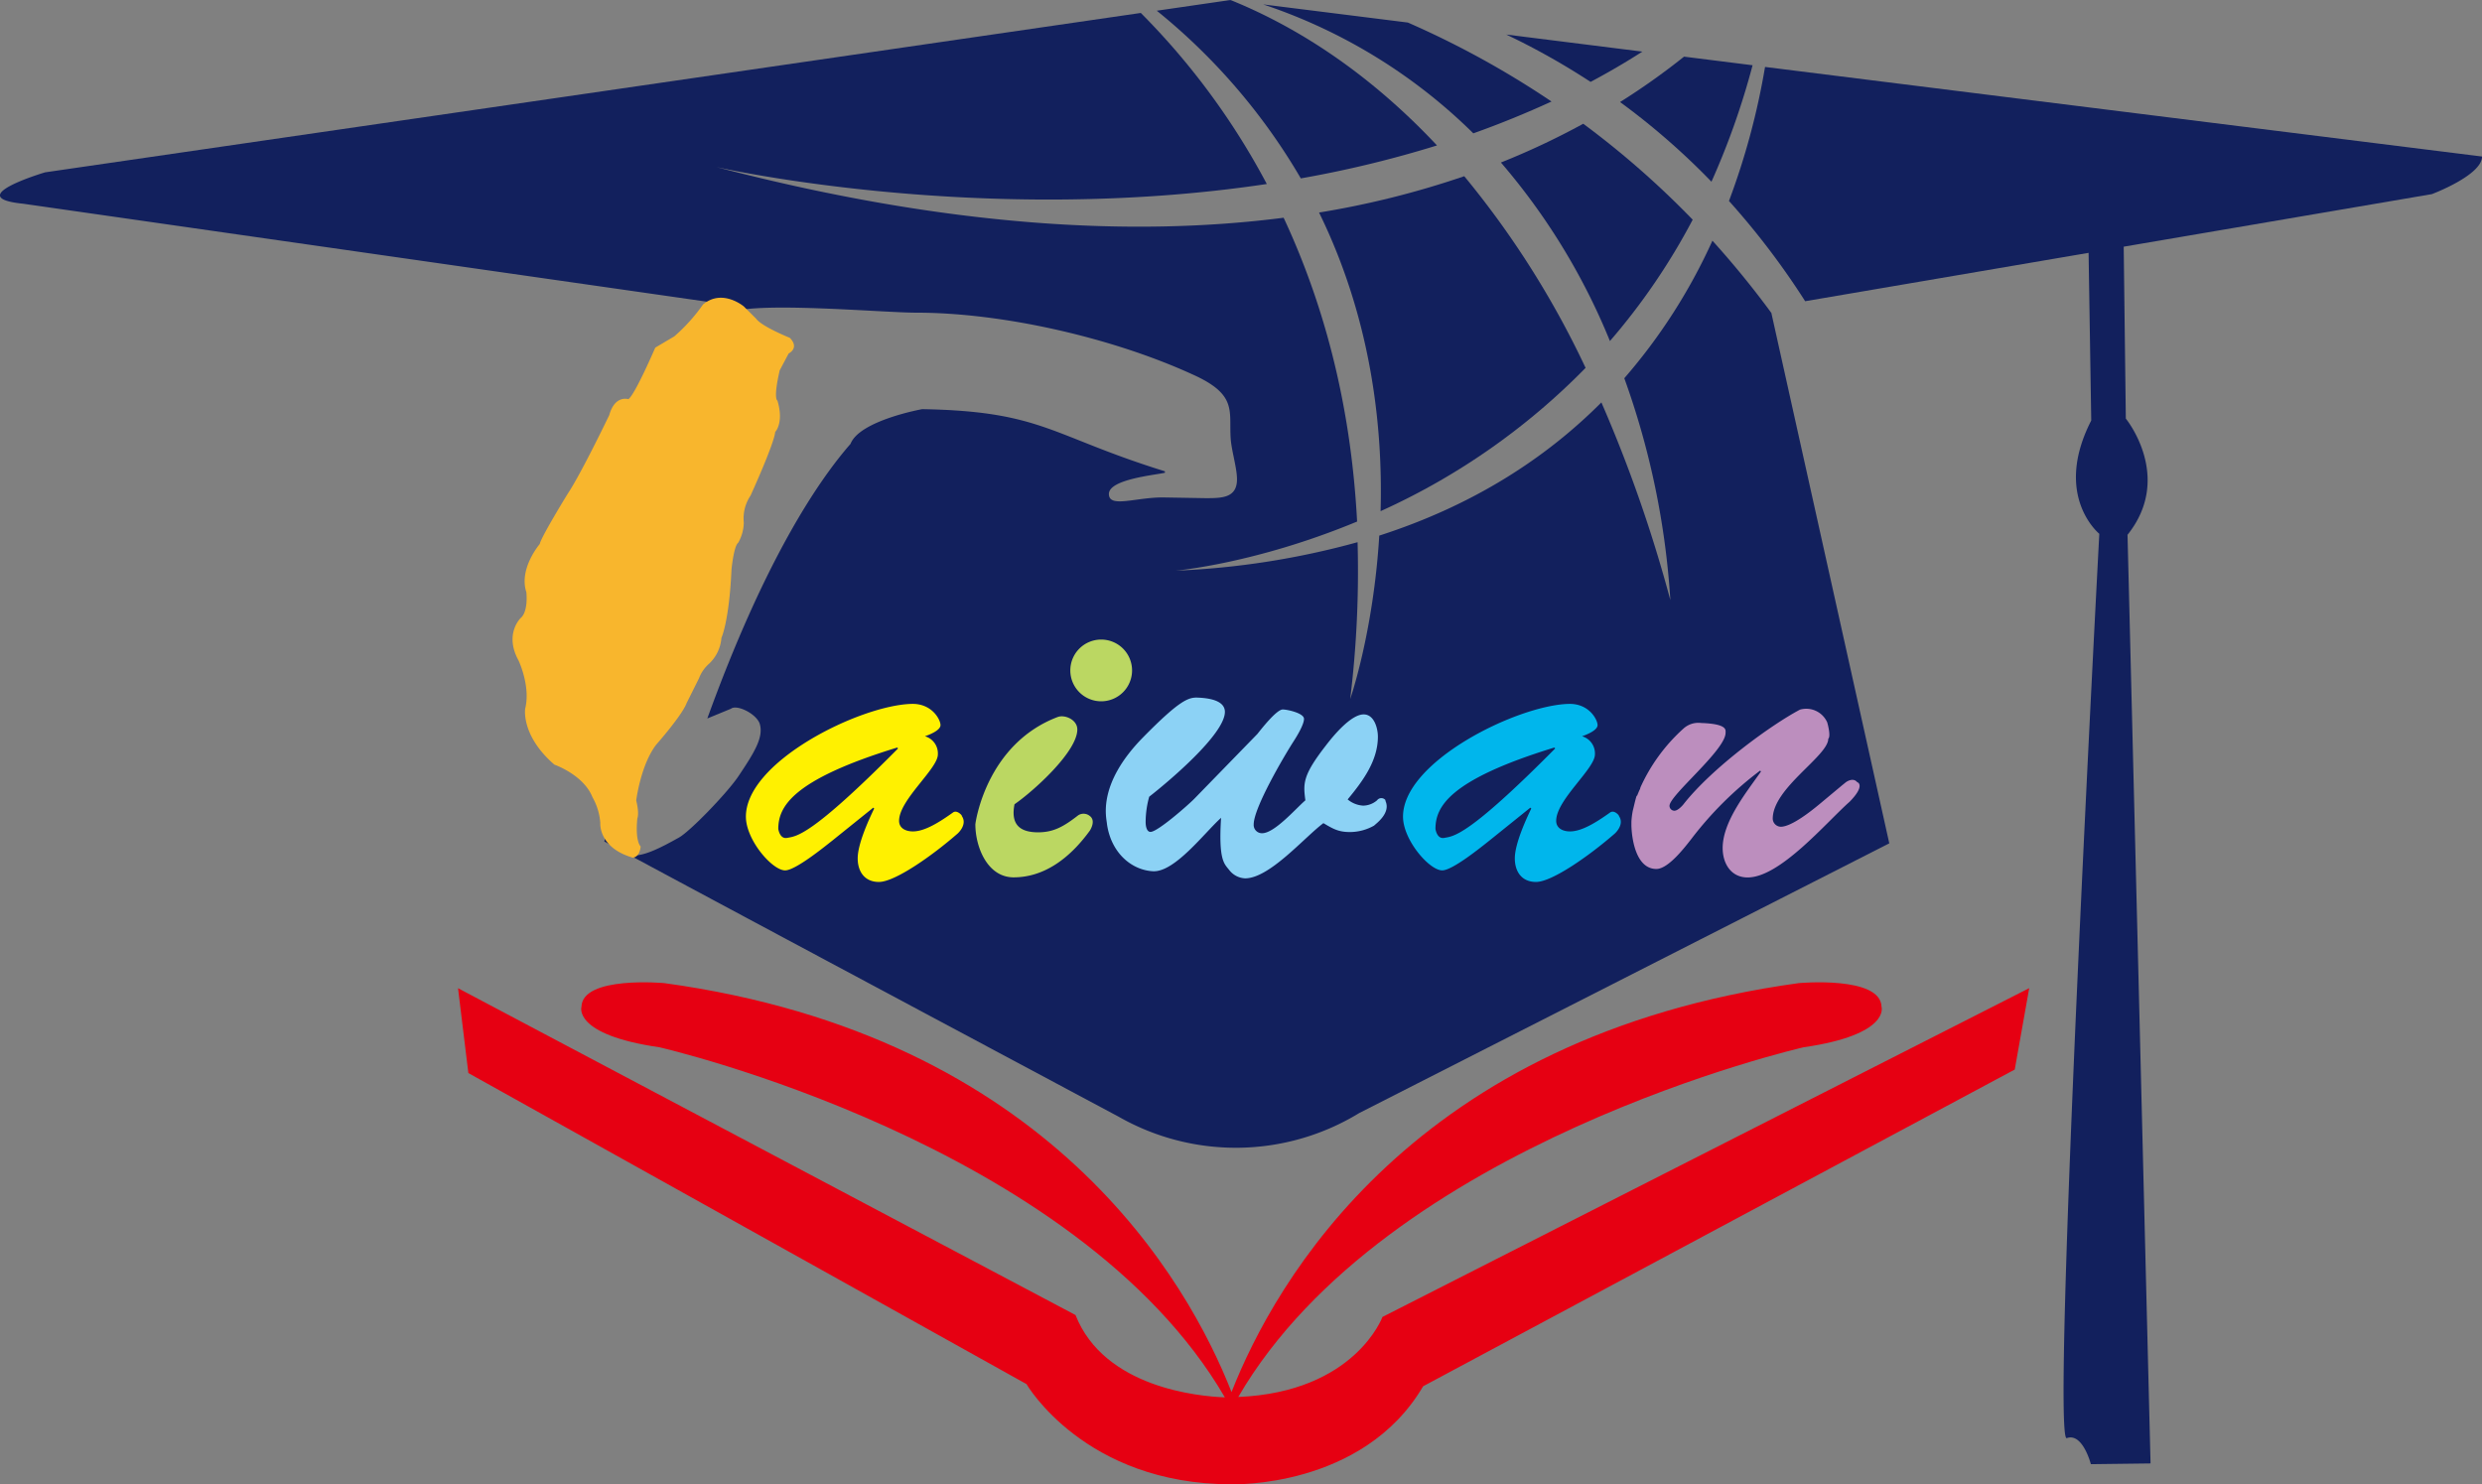 <?xml version="1.0" encoding="UTF-8"?> <svg xmlns="http://www.w3.org/2000/svg" id="圖層_1" data-name="圖層 1" viewBox="0 0 467.87 279.82"><rect x="0" y="0" width="467.87" height="279.82" fill="#808080" stroke="none"/><defs><style>.cls-1{fill:#12205d;}.cls-2{fill:#e60012;}.cls-3{fill:#ef7e00;}.cls-4{fill:#bbd762;}.cls-5{fill:#fff100;}.cls-6{fill:#00b6ec;}.cls-7{fill:#8cd2f5;}.cls-8{fill:#bc8ebe;}.cls-9{fill:#f8b62d;}</style></defs><path class="cls-1" d="M372,100.59l-25.67-3.22a134.39,134.39,0,0,1,15.9,8.93q5-2.65,9.77-5.71" transform="translate(-62.4 -90.86)"></path><path class="cls-1" d="M307.62,124.49a208.56,208.56,0,0,0,25.66-6.21C319.13,103.19,305,95.16,294.4,90.88l-.18,0-13.76,2a115.14,115.14,0,0,1,27.16,31.63" transform="translate(-62.4 -90.86)"></path><path class="cls-1" d="M361.28,160.19a170.91,170.91,0,0,0-22.86-36.11,167.57,167.57,0,0,1-27.37,6.85c9.73,19.86,12.05,40,11.6,56.3a127.6,127.6,0,0,0,38.63-27" transform="translate(-62.4 -90.86)"></path><path class="cls-1" d="M381.48,132.28a167,167,0,0,0-20.63-18.09,141.46,141.46,0,0,1-15.52,7.31,122.17,122.17,0,0,1,20.55,33.66,121.5,121.5,0,0,0,15.6-22.88" transform="translate(-62.4 -90.86)"></path><path class="cls-1" d="M340.13,116c5-1.78,9.9-3.78,14.74-6a171,171,0,0,0-27.08-14.89l-27.28-3.42A102.5,102.5,0,0,1,340.13,116" transform="translate(-62.4 -90.86)"></path><path class="cls-1" d="M385.2,136.24a106.35,106.35,0,0,1-16.61,25.93A150.87,150.87,0,0,1,377.27,204a263.64,263.64,0,0,0-13-37.27c-10.35,10.39-24,19.36-41.87,25.11-1.12,18.32-5.48,30.81-5.48,30.81a198.94,198.94,0,0,0,1.39-29.57A151.44,151.44,0,0,1,284,198.45s15-1.28,34.22-9.26c-1.2-23-6.68-41.93-13.85-57.28-28.37,3.65-63.54,1.78-106.95-9.56,0,0,49.61,11.32,103.78,3.2A135.69,135.69,0,0,0,277.45,93.3L70.91,123.35s-16,4.73-4.14,5.92l135.05,19.35-.18.72c7.49-1.33,27.68.47,33.51.47,16.36,0,37,4.76,52,11.62,8.58,3.83,6.89,6.88,7.24,12.13.16,2.27,1.19,5.55,1.19,7.66,0,3.56-2.9,3.56-5.94,3.56l-7.65-.13c-5.28-.13-10.56,2.11-10.56-.66s8.71-3.57,10.56-4v-.27C260.36,173,258.94,168.4,236.24,168c0,0-11.78,2.12-13.51,6.54-6.29,7.21-16.26,22.14-27,51.78l4.46-1.84c1.12-.88,4.89,1,5.44,2.9.73,2.53-1.09,5.43-4,9.78-2.14,3.21-9.16,10.45-11.23,11.6-3.09,1.72-7.21,4-9.49,3.23,19.2,10.35,92.31,49.38,92.31,49.38a44.61,44.61,0,0,0,45.4-.66l99.92-50.85-22.23-100a171.61,171.61,0,0,0-11.11-13.62M198.13,220.32h.13a.31.31,0,0,0-.13,0" transform="translate(-62.4 -90.86)"></path><path class="cls-1" d="M395.12,103.48a136,136,0,0,1-6.8,25.27,145.1,145.1,0,0,1,14.36,18.9l53.43-9.12.5,31.61c-7.28,14.23,1.52,21.36,1.52,21.36S449,363.09,452,362s4.54,4.91,4.54,4.91l11.25-.14-4.34-175.08c8.71-10.9-.32-21.91-.32-21.91l-.4-32.41,58.09-9.91s9.46-3.54,9.46-7.09Z" transform="translate(-62.4 -90.86)"></path><path class="cls-1" d="M179.6,250.89c-.08-.22-1.19-1.9-2.48-4.53l-.8,3.15,3.88,2.11a2.18,2.18,0,0,1-.6-.73" transform="translate(-62.4 -90.86)"></path><path class="cls-1" d="M385,125.16a142.81,142.81,0,0,0,7.77-22l-12.92-1.62a130.75,130.75,0,0,1-12.06,8.56,133.92,133.92,0,0,1,17.21,15" transform="translate(-62.4 -90.86)"></path><path class="cls-2" d="M323,339.15s-5.17,14.16-27.18,15.09c27.94-48,106.57-65.93,106.57-65.93,16.4-2.37,14.69-7.64,14.69-7.64-.16-5.88-15.6-4.46-15.6-4.46-72.66,10-98.77,56.34-106.93,77.1-8.16-20.76-34.28-67.15-106.94-77.1,0,0-15.44-1.42-15.6,4.46,0,0-1.71,5.27,14.7,7.64,0,0,78.65,18,106.58,66-4.89-.18-22.73-1.79-28.15-15.52l-116.4-61.62,1.95,16,105.21,58.64s10.92,18.89,38.65,18.89c0,0,24.78.85,36.12-18.48l111.52-59.71,2.73-15.35Z" transform="translate(-62.4 -90.86)"></path><path class="cls-3" d="M324.22,300.36h0" transform="translate(-62.4 -90.86)"></path><path class="cls-4" d="M275.8,217.26a5.82,5.82,0,1,1-5.82-5.82,5.82,5.82,0,0,1,5.82,5.82" transform="translate(-62.4 -90.86)"></path><path class="cls-5" d="M243.71,244.62c-.25-.34-1-1-1.62-.61-2.63,1.88-5.37,3.6-7.6,3.6-1.35,0-2.61-.59-2.61-2,0-3.94,7.31-9.81,7.31-12.5a3.36,3.36,0,0,0-2.44-3.44c.76-.25,2.94-1.09,2.94-2.1s-1.59-4.11-5.46-4c-9.73.25-31.55,11-31.22,21.49.17,4.36,5,9.9,7.39,9.9,1.93,0,7.3-4.36,8.9-5.62l7.72-6.21.17.17c-1.1,2.26-3.11,6.71-3.11,9.39,0,2.44,1.26,4.45,4,4.45,3,0,10-4.9,14.83-9.12,0,0,1.95-1.7.77-3.35m-32.89,4.16c-1.26.25-1.6-1.25-1.68-1.67,0-4.12,2.44-9.23,22.41-15.36l.17.17c-16.62,16.78-19.22,16.53-20.9,16.86" transform="translate(-62.4 -90.86)"></path><path class="cls-6" d="M367.57,244.62c-.25-.34-.94-1-1.61-.61-2.63,1.88-5.37,3.6-7.61,3.6-1.34,0-2.6-.59-2.6-2,0-3.94,7.3-9.81,7.3-12.5a3.36,3.36,0,0,0-2.43-3.44c.75-.25,2.93-1.09,2.93-2.1s-1.59-4.11-5.45-4c-9.73.25-31.56,11-31.22,21.49.17,4.36,5,9.9,7.39,9.9,1.92,0,7.3-4.36,8.89-5.62l7.72-6.21.17.17c-1.09,2.26-3.1,6.71-3.1,9.39,0,2.44,1.25,4.45,4,4.45,3,0,10-4.9,14.84-9.12,0,0,1.94-1.7.76-3.35m-32.88,4.16c-1.27.25-1.6-1.25-1.68-1.67,0-4.12,2.43-9.23,22.4-15.36l.17.17c-16.62,16.78-19.22,16.53-20.89,16.86" transform="translate(-62.4 -90.86)"></path><path class="cls-4" d="M267.82,244.69a1.85,1.85,0,0,0-2.17-.12c-2.64,2.05-4.57,3.21-7.56,3.21-3.86,0-5.12-1.85-4.45-5.29,3.53-2.43,11.84-9.9,11.84-14.1,0-1.85-2.36-2.85-3.7-2.35-13.55,5.14-15.52,20.05-15.52,20.23,0,4.28,2.27,10,7.22,10,5.56,0,10.42-3.37,14.37-8.82.17-.28,1.12-1.87,0-2.74" transform="translate(-62.4 -90.86)"></path><path class="cls-7" d="M323.6,241.75a1,1,0,0,0-1.62,0,4.12,4.12,0,0,1-2.61,1,5,5,0,0,1-2.93-1.17c2.77-3.36,5.7-7.22,5.7-11.84,0-1.51-.67-4.19-2.68-4.19-2.43,0-5.79,4.11-7.13,5.87-4.37,5.62-4.29,7.13-3.86,10.33-1.77,1.51-5.8,6.2-8.15,6.2a1.55,1.55,0,0,1-1.59-1.67c0-3.11,5.71-12.85,7.55-15.7.59-.92,1.93-3.1,1.93-4.19s-3.19-1.77-4-1.77c-1.18,0-4.12,3.78-4.79,4.62l-11.92,12.25c-1.17,1.18-6.88,6.21-8.22,6.21-.76,0-.92-1.17-.92-1.84a17.9,17.9,0,0,1,.67-4.79c3.44-2.68,14.27-11.75,14.27-16,0-1.34-1.18-2.51-5-2.68-1.76-.09-3.29.23-10.41,7.47-8.79,8.94-6.89,15.22-6.82,16.35.75,5.36,4.55,8.69,8.67,8.91s9.74-7.3,12.84-10.07c-.5,8,.59,8.64,1.52,9.82a4,4,0,0,0,3,1.59c4.62,0,11.17-7.72,14.77-10.41,1.85,1.1,2.86,1.68,5,1.68a9.32,9.32,0,0,0,4.56-1.22c.33-.35,3.26-2.39,2.1-4.72" transform="translate(-62.4 -90.86)"></path><path class="cls-8" d="M412.52,238.36c-.83-1.06-2.19,0-2.19,0l-.69.56v0l-4.34,3.62c-1.51,1.25-5.2,4.19-7.22,4.19a1.56,1.56,0,0,1-1.51-1.51c0-5.79,10.47-11.82,10.47-15.09.47-.4,0-2.43-.21-3.1a4.32,4.32,0,0,0-5.12-2.38c-5.31,2.79-16.55,10.92-22,17.89-.34.41-1.09,1.17-1.68,1.17a.93.93,0,0,1-.92-.92c0-2,10.57-10.5,10.57-13.77,0-.5.43-1.68-4.61-1.85a4.16,4.16,0,0,0-3.27,1,33.36,33.36,0,0,0-8.22,11.26l.06-.09-.13.41a.25.25,0,0,0,0-.07c-.17.39-.34.78-.49,1.17h0l-.12.08c-.31,1-.52,2.06-.71,2.77a15.75,15.75,0,0,0-.26,2.07h0c0,.26,0,.53,0,.78.09,2.86,1,8.14,4.7,8.14,2.27,0,5.38-4.11,6.63-5.7a66.62,66.62,0,0,1,12.93-12.84l.17.16c-2.69,3.86-7.23,9.4-7.23,14.44,0,2.85,1.52,5.54,4.71,5.54,6.12,0,14.77-10.33,19.22-14.27v0c3-3.05,1.52-3.66,1.52-3.66" transform="translate(-62.4 -90.86)"></path><path class="cls-9" d="M195,148.16a33.45,33.45,0,0,1-5.49,6.12l-3.59,2.12s-3.81,8.87-5.07,9.72c0,0-2.54-.84-3.6,3,0,0-5.28,11-7.81,14.79,0,0-5.08,8.25-5.29,9.51,0,0-4,4.65-2.53,9.09,0,0,.42,3.59-1.06,4.86,0,0-3.17,3-.42,8,0,0,2.32,4.86,1.26,9.09,0,0-.84,5.07,5.5,10.56,0,0,5.49,1.9,7.18,6.13a11.52,11.52,0,0,1,1.48,4.86s-.42,4.65,6.13,6.55c0,0,1.27,0,1.48-2.11,0,0-1.06-.85-.63-5.29,0,0,.42-.84-.21-3.38,0,0,.84-6.76,3.8-10.56,0,0,4.86-5.5,5.71-7.82l2.32-4.65a6.9,6.9,0,0,1,1.9-2.75,7.46,7.46,0,0,0,2.33-4.86s1.47-3.17,1.9-12.89c0,0,.42-4.44,1.27-5.07a8,8,0,0,0,1.05-3.8,7.68,7.68,0,0,1,1.27-5.08s4.44-9.72,4.65-12c0,0,1.69-1.69.42-5.92,0,0-.84-.21.43-5.7l1.69-3.18s2.11-1,.21-2.95c0,0-5.29-2.12-6.34-3.6l-2.33-2.32s-4-3.38-7.61-.42" transform="translate(-62.4 -90.86)"></path></svg> 